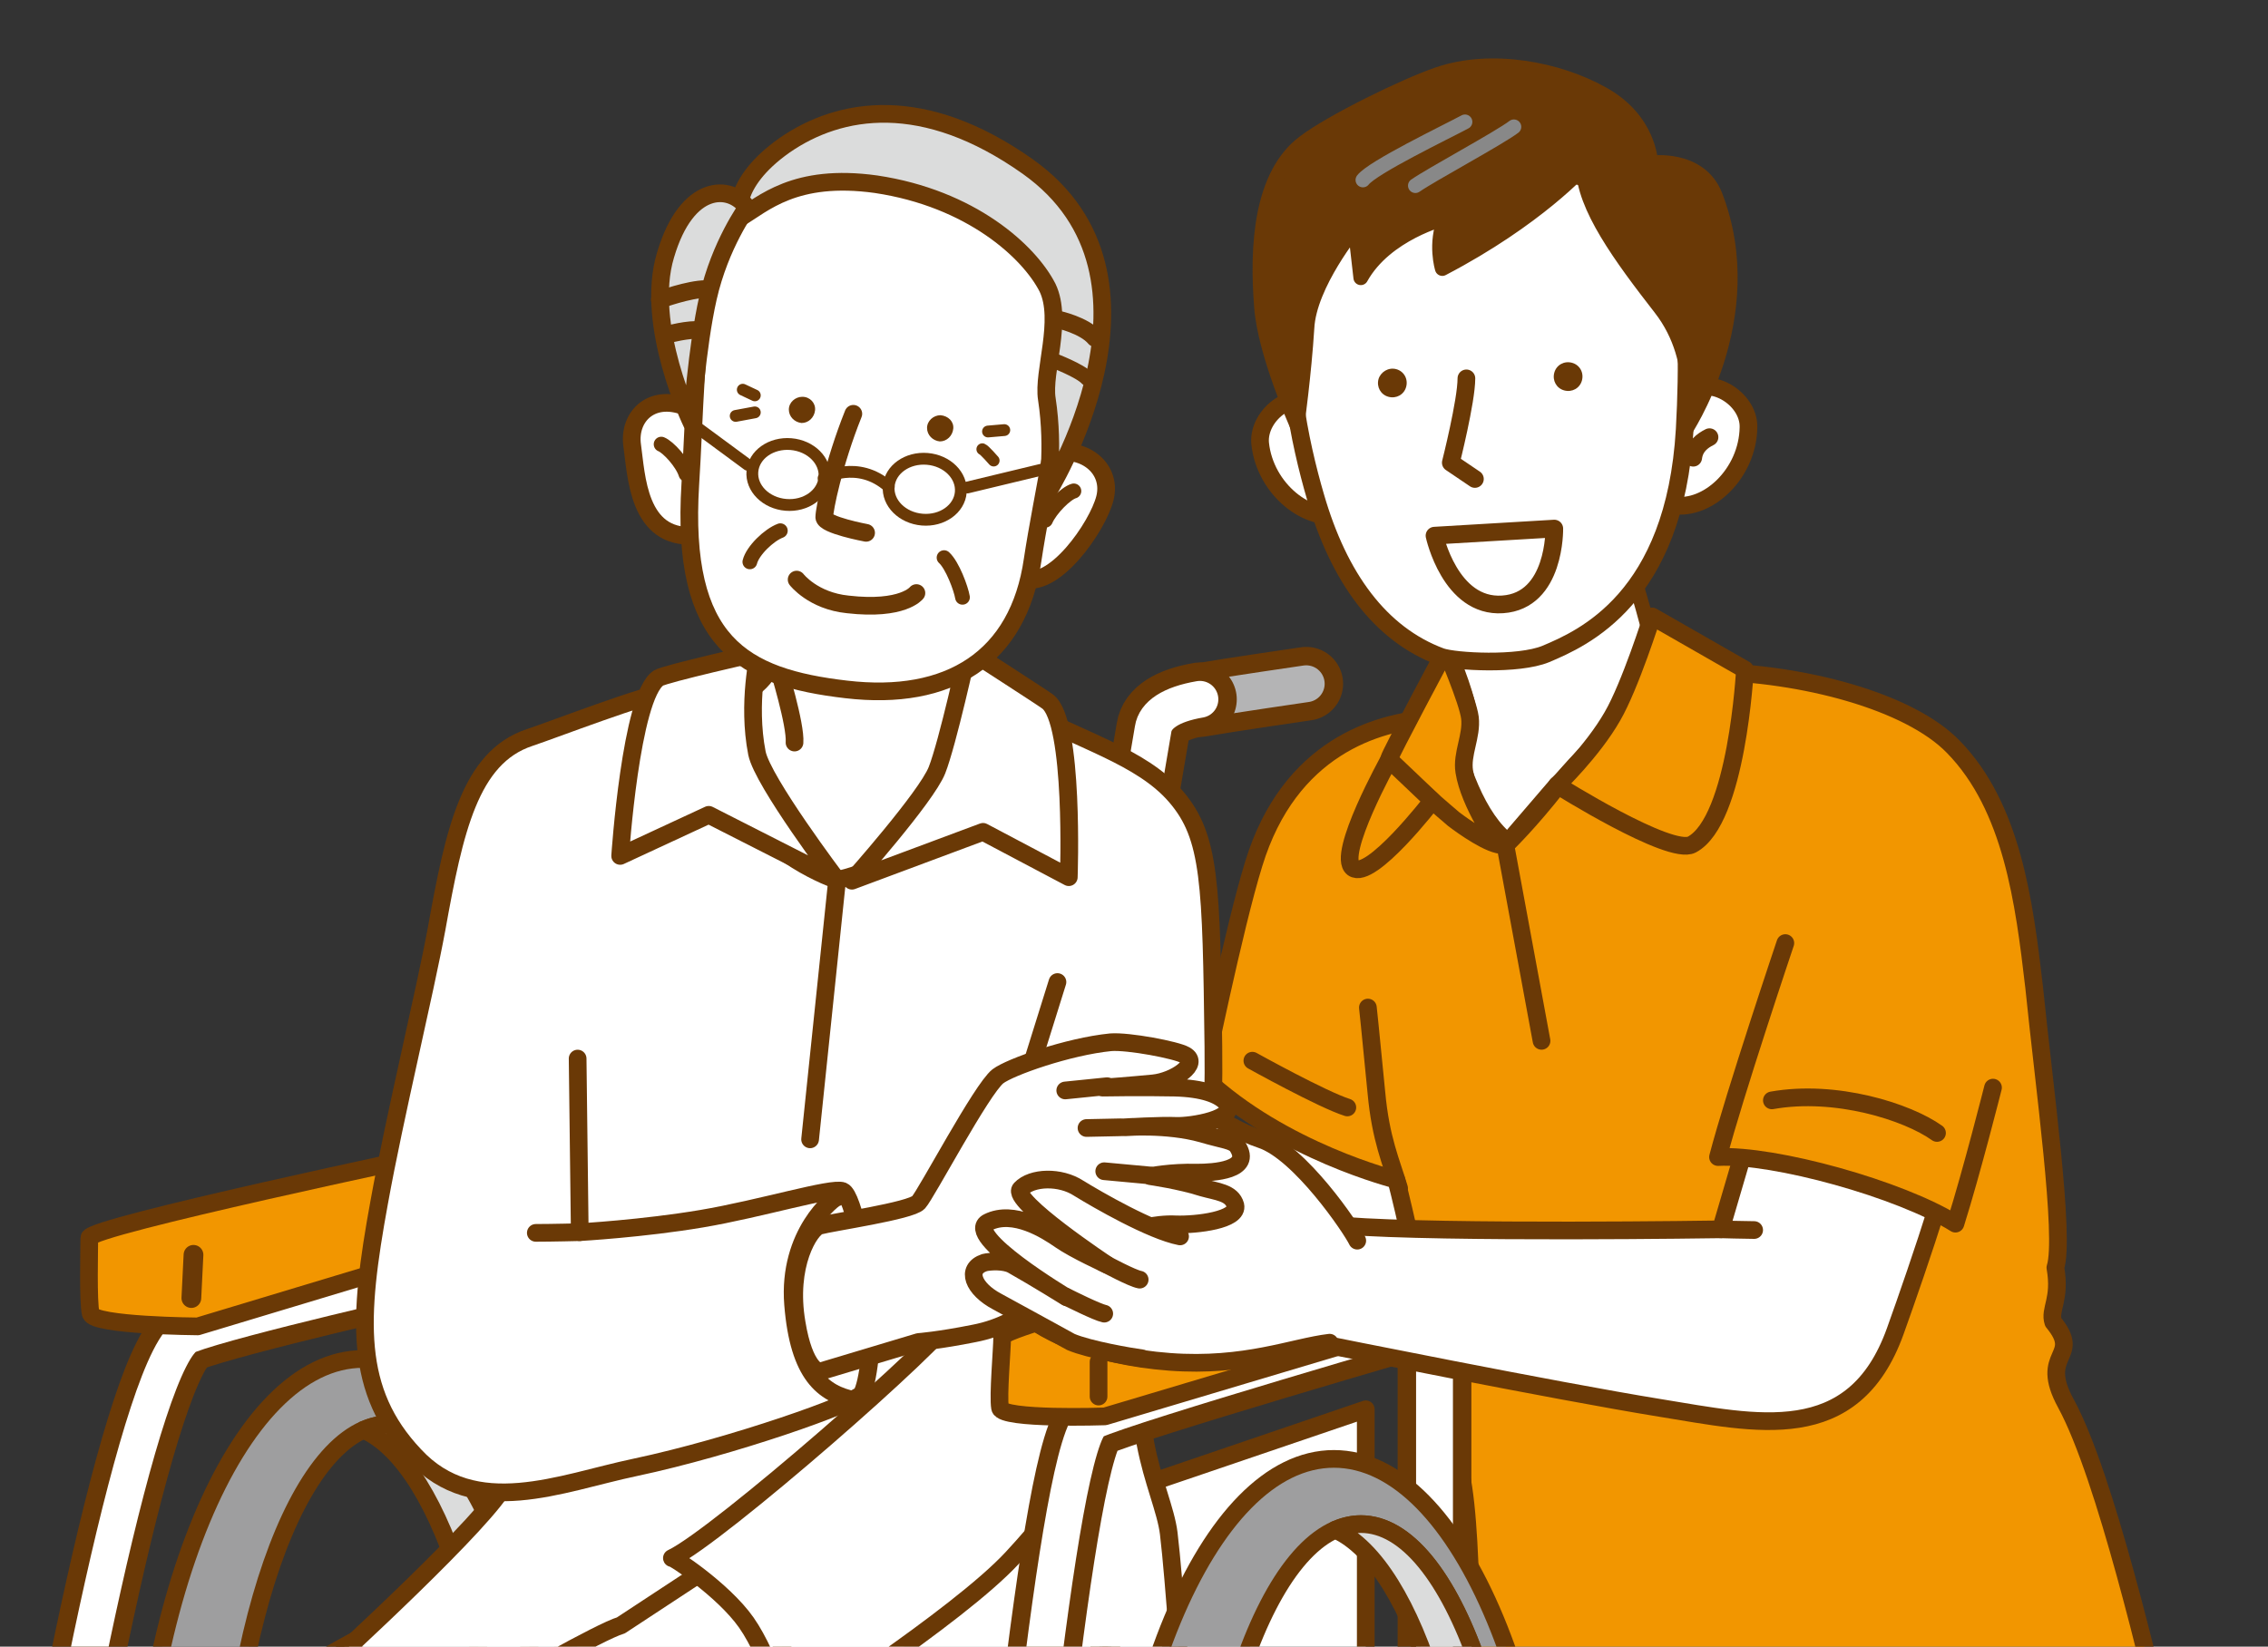 <?xml version="1.0" encoding="utf-8"?>
<!-- Generator: Adobe Illustrator 28.0.0, SVG Export Plug-In . SVG Version: 6.00 Build 0)  -->
<svg version="1.1" id="_レイヤー_2" xmlns="http://www.w3.org/2000/svg" xmlns:xlink="http://www.w3.org/1999/xlink" x="0px"
	 y="0px" viewBox="0 0 320 232.4" style="enable-background:new 0 0 320 232.4;" xml:space="preserve">
<rect x="0" y="0" width="320" height="232.4" fill="#333333" stroke="none"/>
<style type="text/css">
	.st0{clip-path:url(#SVGID_00000097475717771962343630000000242852931774253733_);}
	.st1{fill:none;stroke:#6A3906;stroke-width:10.401;stroke-linecap:round;stroke-linejoin:round;}
	.st2{fill:none;stroke:#B4B4B5;stroke-width:5.2;stroke-linecap:round;stroke-linejoin:round;}
	.st3{fill:none;stroke:#FFFFFF;stroke-width:5.2;stroke-linecap:round;stroke-linejoin:round;}
	.st4{fill:#9E9E9F;stroke:#6A3906;stroke-width:2.496;stroke-linecap:round;stroke-linejoin:round;}
	.st5{fill:#DBDCDC;stroke:#6A3906;stroke-width:2.496;stroke-linecap:round;stroke-linejoin:round;}
	.st6{fill:#FFFFFF;stroke:#6A3906;stroke-width:2.496;stroke-linecap:round;stroke-linejoin:round;}
	.st7{fill:#FFFFFF;stroke:#6A3906;stroke-width:2.08;stroke-linecap:round;stroke-linejoin:round;}
	.st8{fill:#F29600;stroke:#6A3906;stroke-width:2.496;stroke-linecap:round;stroke-linejoin:round;}
	.st9{fill:none;stroke:#6A3906;stroke-width:2.496;stroke-linecap:round;stroke-linejoin:round;}
	.st10{fill:#F9BE00;stroke:#6A3906;stroke-width:2.496;stroke-linecap:round;stroke-linejoin:round;}
	.st11{fill:none;stroke:#6A3906;stroke-width:10.401;}
	.st12{fill:none;stroke:#FFFFFF;stroke-width:5.2;}
	.st13{fill:none;}
	.st14{fill:none;stroke:#6A3906;stroke-width:2.786;stroke-linecap:round;stroke-linejoin:round;}
	.st15{fill:#6A3906;}
	.st16{fill:#6A3906;stroke:#6A3906;stroke-width:2.08;stroke-linecap:round;stroke-linejoin:round;}
	.st17{fill:none;stroke:#888888;stroke-width:2.08;stroke-linecap:round;stroke-linejoin:round;}
	.st18{fill:#E5E5E6;stroke:#6A3906;stroke-width:2.496;stroke-linecap:round;stroke-linejoin:round;}
	.st19{fill:#FFFFFF;stroke:#6A3906;stroke-width:2.123;stroke-linecap:round;stroke-linejoin:round;}
	.st20{fill:none;stroke:#FFFFFF;stroke-width:2.496;stroke-linecap:round;stroke-linejoin:round;}
	.st21{fill:none;stroke:#6A3906;stroke-width:2.08;stroke-linecap:round;stroke-linejoin:round;}
	.st22{fill:#FFFFFF;stroke:#6A3906;stroke-width:1.664;stroke-linecap:round;stroke-linejoin:round;}
	.st23{fill:none;stroke:#6A3906;stroke-width:1.664;stroke-linecap:round;stroke-linejoin:round;}
	.st24{fill:#E7E7E8;stroke:#6A3906;stroke-width:2.496;stroke-linecap:round;stroke-linejoin:round;}
	.st25{fill:#E7E7E8;stroke:#6A3906;stroke-width:2.123;stroke-linecap:round;stroke-linejoin:round;}
</style>
<g id="TOP">
	<g id="_自由入力欄">
		<g>
			<defs>
				<rect id="SVGID_1_" width="320" height="232.4"/>
			</defs>
			<clipPath id="SVGID_00000100351688713844710270000000005270482085043110_">
				<use xlink:href="#SVGID_1_"  style="overflow:visible;"/>
			</clipPath>
			<g style="clip-path:url(#SVGID_00000100351688713844710270000000005270482085043110_);">
				<g>
					<g>
						<path class="st1" d="M169.3,98.8c4-0.7,15-2.3,15-2.3"/>
						<path class="st2" d="M169.3,98.8c4-0.7,15-2.3,15-2.3"/>
					</g>
					<g>
						<path class="st1" d="M150.9,172.4l11.8-69.5c0.3-2,2.5-3.5,6.6-4.2"/>
						<path class="st3" d="M150.9,172.4l11.8-69.5c0.3-2,2.5-3.5,6.6-4.2"/>
					</g>
					<g>
						<path class="st4" d="M83.3,269.2c0,42.8-14.4,77.4-32.2,77.4S19,311.9,19,269.2s14.4-77.4,32.2-77.4S83.3,226.4,83.3,269.2z
							 M54.9,201c-12.9,0-23.4,30.1-23.4,67.3s10.5,67.3,23.4,67.3s23.4-30.1,23.4-67.3S67.8,201,54.9,201z"/>
						<path class="st5" d="M54.9,201c-1.2,0-2.4,0.3-3.6,0.8c11.2,5,19.8,32.9,19.8,66.5s-8.6,61.5-19.8,66.5
							c1.2,0.5,2.4,0.8,3.6,0.8c12.9,0,23.4-30.1,23.4-67.3S67.8,201,54.9,201L54.9,201z"/>
					</g>
					<path class="st6" d="M132,71.7c0,0-2.6,16.8,1.4,22.7c2.9,4.4,14.3,9.6,14.3,9.6s-8.5,20.3-27.6,20.3c-16.9,0-27-24.1-27-24.1
						s11.9,0.5,15.3-5.5c4.8-8.4,1.2-23.5,1.2-23.5"/>
					<path class="st6" d="M184.6,150.8c0,0-6.6,19.5-6.6,17.8s-23.2-22.8-23.2-22.8l-11.2,8.7c0,0,16.2,33.6,39.4,38.2
						c8.7,1.7,12.2-5.4,15.8-10.8c5.9-9,8.2-19.8,8.7-23.7c0,0-7.8-6.9-13.7-7.1C187.8,151.1,184.6,150.8,184.6,150.8L184.6,150.8z"
						/>
					<path class="st7" d="M214,123.5c0,0,13-16.3,19.3-28.8c-0.3-0.2,0.3-1.6,0.2-2.1c-1.7-8.1-6.2-21.2-6.2-21.2l-27.2,11
						c0,0,7.2,14.1,7.3,19c0,1.1-0.9,1.8-1.1,2.6c-0.3,0.1-0.7,0.2-1,0.3C206.8,111.3,209.6,120.3,214,123.5L214,123.5z"/>
					<path class="st8" d="M275.6,105.4c-6.3-6.5-21.4-10.4-34.5-10.6c-1.4,0-3.2,0.8-5.5,1.5c-1.1-0.5-1.5-0.9-2.2-1.5
						c-2.9,5.9-9.5,10.8-13.6,16.1c-4,5.1-7,8-7,8c-4.4-3.3-7-10.9-8.6-18c-0.8,0.2-1.6,0.5-2.4,0.5c-7.5,0.5-19.9,4.1-24.9,20.5
						c-2.8,9-7.1,30.1-7.1,30.1c11.1,10.5,27.2,14.5,27.2,14.5c2.5,9.7,7.6,34.6,9.1,41.4c2.2,10.2,0.8,33.9,3.3,39.8l96.6-1.5
						c-2.6-10.3-8.9-37.8-14.5-48.1c-4-7.3,2.4-6.4-1.8-11.5c-0.6-1.8,1.1-3.2,0.3-7.7c1.4-4.3-1.6-25.7-3-39.6
						C285.6,127.3,283.9,113.9,275.6,105.4L275.6,105.4z"/>
					<path class="st8" d="M206.6,108.9c-0.4-2.5,1.1-5,0.8-7.6c-0.3-2.4-3.4-9.6-3.4-9.6s-7.9,14.8-8,15.4c-0.1,0.7,9.1,8.5,9.1,8.5
						s4,3.1,6.3,3.6C211.4,119.3,207.3,113.4,206.6,108.9L206.6,108.9z"/>
					<path class="st8" d="M196,107.2c0,0-7.5,13.5-5.1,15.3c2.5,1.8,11.2-9.5,11.2-9.5S196,107.2,196,107.2z"/>
					<path class="st8" d="M233.1,87c0,0-3.1,9.8-5.6,14.1c-2.8,4.9-7.8,9.7-7.8,9.7s15.9,10,19,8.4c6.4-3.4,7.5-24.7,7.5-24.7
						L233.1,87L233.1,87z"/>
					<polyline class="st9" points="219.7,110.8 212.4,119.3 217.5,146.9 					"/>
					<path class="st10" d="M197.4,167.7c-1.1-3.7-2.6-6.9-3.2-13.5c-0.9-9.3-1.2-12-1.2-12"/>
					<g>
						<line class="st11" x1="202.4" y1="185.7" x2="202.4" y2="255.4"/>
						<line class="st12" x1="202.4" y1="185.7" x2="202.4" y2="255.4"/>
					</g>
					<g>
						<path class="st11" d="M60.6,179.7c0,0-27.4,6.2-34,8.7S8.7,248.2,3.7,283.9"/>
						<path class="st12" d="M60.6,179.7c0,0-27.4,6.2-34,8.7S8.7,248.2,3.7,283.9"/>
					</g>
					<path class="st8" d="M62,162.7c0,0-49.4,10.4-49.4,12s-0.2,9,0.2,10.7c0.4,1.7,15.1,1.8,15.1,1.8l39.8-12L62,162.7L62,162.7z"
						/>
					<path class="st6" d="M71,215c0,0-7.1,10.8-8.3,10.8S29.1,239.5,24.9,254c-4.1,14.5-7.9,77.2-7.9,77.2l116.6,3.3l4.6-56.9
						c0,0,10.8-4.1,15.4-12c4.6-7.9,0.8-40.7,0.8-40.7l-49.6-5.5l-37.1-4.1"/>
					<polygon class="st6" points="149,285.1 160.1,210 192.7,198.9 192.7,266.7 					"/>
					<path class="st6" d="M163.5,183.4c6.1-16.6,7.9-14.6,7.7-35.7c-0.3-23.1-0.4-29.6-5.3-35.3c-4.9-5.7-13.6-7.9-22.7-12.9
						c0,0,5,4.4-7.1,15.8c-4.7,4.4-15,8.4-18.1,8.9c0,0-10.7-3.8-12.8-10.9c-5.2-17.5-7-16-7-16c-2.9,0-8.3,4.3-13.4,5.1
						c-10.1,1.6-9.5,10.4-15.7,17.4c-8.6,9.7-9.4,27.4-9.7,30.2c-0.3,2.8,13.8,54.6,11.9,59.3s-24.9,25.7-24.9,25.7
						s17.2,5.2,29.3,2.7c14.1-2.9,53.5-0.8,53.2,0c-0.3,0.8,5.4,8.2,17.6,7.9c12.2-0.3,20.3-5.7,20.3-5.7s-1.1-16.9-1.9-23.5
						C164.1,209.9,157.4,200.1,163.5,183.4L163.5,183.4z"/>
					<path class="st13" d="M202.1,187.8c0.1,0.2,0.2,0.4,0.3,0.6c0.6-0.4,1.2-0.8,1.8-1.4C203.5,187.2,202.8,187.5,202.1,187.8
						L202.1,187.8z"/>
					<line class="st14" x1="27" y1="183.2" x2="27.3" y2="177.1"/>
					<path class="st6" d="M87.6,229.4c-2.8,0.8-16.7,8.7-18.7,10.1c-1.9,1.4-11.5,12.3-12.9,15.9s7.5,6.9,15.5,5.3
						S89,249,90.1,247.1s4.2-3.9,4.2-3.9l16.9-8.3l-5.8-17.2L87.6,229.4L87.6,229.4z"/>
					<path class="st6" d="M149.2,138.6c0,0-13.8,44.3-14.9,47.3c-1.1,3-33.1,31-39.5,34c-0.2-0.4,7.2,4.4,10.5,9.1
						c3.5,5,6.1,14.4,6.1,14.4s23.7-15.2,31.4-23.5c7.7-8.3,15.8-19.8,18.3-24.5"/>
					<g>
						<path class="st11" d="M139,309.2c4-35.7,10.1-106.3,15.3-108.7s48-14.8,48-14.8"/>
						<path class="st12" d="M139,309.2c4-35.7,10.1-106.3,15.3-108.7s48-14.8,48-14.8"/>
					</g>
					<path class="st8" d="M186.8,175.8c0,0-45.4,11.2-45.4,12.9s-0.6,8.3-0.3,10c0.3,1.7,14.8,1.2,14.8,1.2l35.5-10.6L186.8,175.8
						L186.8,175.8z"/>
					<line class="st9" x1="155" y1="197.1" x2="155" y2="192.2"/>
					<g>
						<path class="st4" d="M220.4,283.3c0,42.8-14.4,77.4-32.2,77.4s-32.2-34.7-32.2-77.4s14.4-77.4,32.2-77.4
							S220.4,240.5,220.4,283.3z M192,215.1c-12.9,0-23.4,30.1-23.4,67.3s10.5,67.3,23.4,67.3s23.4-30.1,23.4-67.3
							S204.9,215.1,192,215.1z"/>
						<path class="st5" d="M192,215.1c-1.2,0-2.4,0.3-3.6,0.8c11.2,5,19.8,32.9,19.8,66.5s-8.6,61.5-19.8,66.5
							c1.2,0.5,2.4,0.8,3.6,0.8c12.9,0,23.4-30.1,23.4-67.3S204.9,215.1,192,215.1L192,215.1z"/>
					</g>
					<path class="st6" d="M81.5,149.4l0.3,24.5c0,0,8.9-0.5,17.2-1.9c8.3-1.4,18.4-4.5,19.9-3.9s3.4,10.8,3.9,16s-0.4,11.3-1.2,12.6
						s-18.3,7.5-32,10.4c-10.5,2.2-22.6,7.5-31.1-1.7c-8.6-9.1-8-19.3-5-35.7c2.2-12.2,6.4-29.4,8.1-38.6c2.5-13.9,4.7-24.2,13.1-27
						c3.6-1.2,16.2-6.1,20-6.6"/>
					<path class="st9" d="M118.1,169c-0.4-0.1-7,5.1-6.2,15.1s4.3,12.6,8.6,13.5"/>
					<path class="st6" d="M248.9,152.7l-6.1,20.8c0,0-39.1,0.6-53.1-0.5c-1.6-0.1-2.7-0.2-3.4-0.3c-6.6-0.8,0.4,17,0.4,17
						s32.7,6.6,47.5,9c13.6,2.2,27.3,5.6,33.2-10.8c3.3-9.2,9.5-27.4,9.1-30.7S253.1,149.3,248.9,152.7L248.9,152.7z"/>
					<g>
						<path class="st6" d="M191.5,175.1c-0.8-1.7-8.1-12.5-13.6-14.3c-5.7-1.9-11.2-6.9-12.5-5.5c-3,3.2,4.1,15.5,4.1,15.5
							s-28.4,10.2-25.9,13.6c2.5,3.3,10.7,7,21.4,7.8s17.5-2.1,22.6-2.7"/>
						<g>
							<path class="st6" d="M115.6,173c1.8-0.5,12.9-2.1,14-3.3c1.1-1.2,8.9-16,11.2-17.8c1.7-1.3,9.9-4.2,15.9-4.8
								c2.5-0.2,9.3,1.1,10.5,1.8c2.2,1.2-1.5,3.7-4.5,4c-3.1,0.3-7.1,0.6-7.1,0.6s5.5-0.1,10.1,0c4.1,0.1,6.3,1,7.3,2.1
								c1.9,2.3-5,3.4-7.1,3.3c-2-0.1-7.2,0.2-7.2,0.2s5.9-0.5,10.9,0.9c3,0.9,4.4,0.9,5,1.8c2.2,3.4-3.4,3.7-5.7,3.7
								c-3.8-0.1-6.6,0.5-6.6,0.5s4.2,0.6,7.3,1.6c2.1,0.6,4.2,0.7,4.7,2.5c0.5,2.1-5.5,2.8-8.4,2.7c-5.6-0.3-14.8,3.6-15.6,5.7
								c-1.1,2.6-5,8.2-12.9,9.7c-5,1-7.8,1.2-7.8,1.2l-14,4.2c0,0-2.1-0.2-3.2-6.9C111,178.5,114.3,173.4,115.6,173L115.6,173z"/>
							<line class="st9" x1="153.3" y1="159.2" x2="158.1" y2="159.1"/>
							<line class="st9" x1="155.8" y1="165.3" x2="162.3" y2="165.9"/>
							<line class="st9" x1="150.3" y1="153.9" x2="156.2" y2="153.3"/>
						</g>
						<g>
							<path class="st6" d="M166.5,174.5c-4.1-0.8-11.7-5.2-14.3-6.8c-2.6-1.7-6.6-1.6-8.2,0.1c-1.5,1.6,12.2,10.7,12.2,10.7
								s-4.6-2.1-6.6-3.5s-6.6-4.3-10.2-2.5c-3.6,1.8,11.1,10.6,11.1,10.6s-4.5-2.8-7.7-4.6c-1.1-0.6-3.1-0.5-3.9-0.3
								c-2.7,0.9-1.6,3.7,1.8,5.5c2.4,1.3,10.4,5.7,10.4,5.7c2.6,1.1,8.5,2.1,10,2.3"/>
							<path class="st6" d="M150.4,183c0.6,0.3,4.4,2.2,5.4,2.4"/>
							<path class="st6" d="M155.6,178.2c0.6,0.3,4.1,2.2,5.2,2.4"/>
						</g>
					</g>
					<path class="st6" d="M81.8,173.9c0,0-4,0.1-6.2,0.1"/>
					<path class="st8" d="M251.9,133.1c0,0-7.2,21.4-9.5,30.2c7.9-0.4,25.7,4.5,33.5,9.4c2.3-7.3,5.3-19.2,5.3-19.2"/>
					<path class="st9" d="M250,155.3c9-1.6,19.1,1.6,23.3,4.6"/>
					<path class="st9" d="M176.7,149.7c0,0,9.9,5.5,13.4,6.6"/>
					<path class="st6" d="M242.8,173.5c0,0,3.5,0.1,4.7,0.1"/>
					<g>
						<path class="st6" d="M189.3,72.6c-4.7,1.2-10.8-3.5-11.5-10c-0.4-4.1,4.9-8.2,8.7-5.3c1.4,1,3,2.7,3.6,3.5"/>
						<path class="st6" d="M236.1,71.3c4.8,0.8,10.5-4.4,10.6-11c0.1-4.1-5.6-7.7-9.1-4.6c-1.3,1.2-2.8,3-3.3,3.8"/>
						<path class="st6" d="M241.2,61.7c-1,0.5-2.1,1.3-2.3,2.9"/>
						<path class="st6" d="M236.6,36.6c1.5,6.4,1.6,14.9,1.1,24c-1.4,23.9-14.4,29.5-19.6,31.7c-3.9,1.6-12.8,1.1-14.8,0.4
							c-8.6-3.2-14.4-11.2-17.7-22.6c-2.2-7.5-4.9-20.1-2.6-28.7c2.3-8.6,10.8-30.7,31.8-19.9C227.1,27.9,234,25,236.6,36.6
							L236.6,36.6z"/>
						<path class="st6" d="M202.4,75.6c0,0,2.2,10.2,9.6,9.7c7.5-0.5,7.3-10.7,7.3-10.7L202.4,75.6z"/>
						<path class="st6" d="M208.1,67.6l-3.4-2.3c0,0,2.2-8.7,2.2-11.9"/>
						<path class="st15" d="M194.5,53.5c-0.3,1.1,0.3,2.2,1.4,2.5c1.1,0.3,2.2-0.3,2.5-1.4c0.3-1.1-0.3-2.2-1.4-2.5
							S194.8,52.5,194.5,53.5z"/>
						<path class="st15" d="M219.3,52.6c-0.3,1.1,0.3,2.2,1.4,2.5c1.1,0.3,2.2-0.3,2.5-1.4c0.3-1.1-0.3-2.2-1.4-2.5
							C220.7,50.9,219.6,51.5,219.3,52.6z"/>
						<path class="st16" d="M184.4,46.3C184,52.7,183,60,183,60s-4.5-10.1-5-16.6c-0.7-8.7-0.1-18.7,6-23.3c3.8-2.9,14.2-8,18.9-9.6
							c7.6-2.6,17-0.7,23.1,2.7c6.8,3.7,6.9,9.8,6.9,9.8s6.9-1,9.1,4.6c6.7,17.3-4.6,33.6-4.2,33.1c0,0,2.5-9.5-3.5-17.2
							c-5.6-7.2-10.9-14.4-10.9-19.9c0,0-6.5,7.3-19.9,14.3c0,0-1.1-3.5,0.4-7.1c0,0-8.4,2.1-11.9,8.4l-0.8-7
							C191.2,32.2,184.7,40.1,184.4,46.3L184.4,46.3z"/>
						<path class="st17" d="M206.7,17.2c-2.8,1.5-13,6.4-14.4,8.2"/>
						<path class="st17" d="M199.7,26.2c2.3-1.6,11.8-6.7,13.9-8.3"/>
					</g>
					<path class="st6" d="M107.1,92.1c0,0-1.7,7.1-0.3,14.2c0.8,4,11.3,17.9,11.3,17.9L100,115l-12.5,5.8c0,0,1.5-22.5,5.4-25.1
						C93.8,95.1,107.1,92.1,107.1,92.1L107.1,92.1z"/>
					<path class="st6" d="M136.6,91.7c0,0-2.9,13.2-4.4,17s-12,15.6-12,15.6l18.5-6.9l12.1,6.4c0,0,0.8-22-3-24.8
						C147,98.4,136.6,91.7,136.6,91.7L136.6,91.7z"/>
					<line class="st9" x1="118.1" y1="124.3" x2="114.3" y2="160.8"/>
					<path class="st18" d="M109.8,94.2c0,0,2.5,8.1,2.3,10.6"/>
					<g>
						<path class="st6" d="M148.7,63.9c4.6-0.8,8.2,2.4,7.2,6.4c-1,4-7.3,13.1-11.7,11.3"/>
						<path class="st19" d="M147.5,73.4c0.7-1.6,2.9-3.8,4-4.1"/>
						<path class="st6" d="M97.2,57.6c-5.1-2.3-8.6,1.1-8,5.3s0.8,13.2,8.7,12.7"/>
						<path class="st19" d="M96.8,66.9c-0.5-1.6-2.5-3.8-3.5-4.2"/>
						<path class="st6" d="M99.8,40.4c-1.7,6.4-1.8,18.7-2.4,27.9c-1.4,22.5,7.4,27.3,22,29c14.5,1.7,24.3-4.4,26.3-18.3
							c1.3-8.7,4.5-22.4,4.7-31.4c0.3-11.4-5-22.5-26.6-23.8C110.2,23.2,103.4,27.1,99.8,40.4L99.8,40.4z"/>
						<path class="st6" d="M120.4,58.4c-2.8,7-4.1,13.5-4.1,14.6c0,1.1,5.9,2.2,5.9,2.2"/>
						<path class="st15" d="M115,57.9c-0.1,1-0.9,1.8-1.9,1.8c-1-0.1-1.8-0.9-1.8-1.9s0.9-1.8,1.9-1.8C114.3,56,115.1,56.9,115,57.9
							z"/>
						<path class="st15" d="M134.5,60.5c-0.1,1-0.9,1.8-1.9,1.8c-1-0.1-1.8-0.9-1.8-1.9s0.9-1.8,1.9-1.8
							C133.8,58.7,134.6,59.5,134.5,60.5z"/>
						<path class="st20" d="M100.2,33.4c0,0-2,6-3.3,8.2"/>
						<path class="st5" d="M104.3,30.8c3.4-2,7.8-6.4,19.3-4.8c13.4,2,21.6,9.5,24.2,14.6c2.2,4.6-0.7,11.9-0.1,15.7
							c1.1,7.2,0,13.4,0,13.4S167,39.1,145,23.5c-14.7-10.4-26.5-8.4-34.3-3C102.9,26,104.3,30.8,104.3,30.8L104.3,30.8z"/>
						<path class="st5" d="M105.4,29.3c0,0-3.8,5.2-5.5,12.7c-1.6,7-2.3,17.7-2.3,17.7S90.9,45.9,93.9,36
							C96.9,25.8,103.1,26,105.4,29.3z"/>
						<path class="st6" d="M129.3,83.7c0,0-1.9,2.5-9.7,1.6c-4.9-0.5-7.2-3.5-7.2-3.5"/>
						<path class="st21" d="M105.8,79.3c0.4-1.6,2.7-3.8,4.3-4.4"/>
						<path class="st21" d="M133.2,78.7c1.2,1.1,2.4,4.4,2.6,5.6"/>
						
							<ellipse transform="matrix(8.332998e-02 -0.997 0.997 8.332998e-02 35.076 172.242)" class="st22" cx="111.2" cy="67.1" rx="4.3" ry="5.1"/>
						
							<ellipse transform="matrix(8.334736e-02 -0.997 0.997 8.334736e-02 50.714 193.3)" class="st22" cx="130.4" cy="69.1" rx="4.3" ry="5.1"/>
						<line class="st23" x1="105.5" y1="65.6" x2="97.5" y2="59.7"/>
						<line class="st23" x1="136.5" y1="68.8" x2="147.3" y2="66.2"/>
						<path class="st23" d="M116.2,67.5c0,0,4.8-2.7,9.2,1.2"/>
					</g>
					<line class="st23" x1="139.4" y1="60.9" x2="141.7" y2="60.7"/>
					<path class="st23" d="M138.6,63.4c0.3,0.1,1.6,1.6,1.6,1.6"/>
					<line class="st23" x1="104.8" y1="55" x2="106.5" y2="55.8"/>
					<line class="st23" x1="103.8" y1="58.7" x2="106.5" y2="58.2"/>
					<path class="st24" d="M149.3,45.1c0,0,3.7,0.8,5.2,2.6"/>
					<path class="st25" d="M148.7,50.9c0,0,3.7,1.4,4.7,2.5"/>
					<path class="st24" d="M93.1,42.3c0,0,4.1-1.5,6.5-1.5"/>
					<path class="st24" d="M94.2,47.2c0,0,3-0.8,4.6-0.6"/>
				</g>
			</g>
		</g>
	</g>
</g>
</svg>
